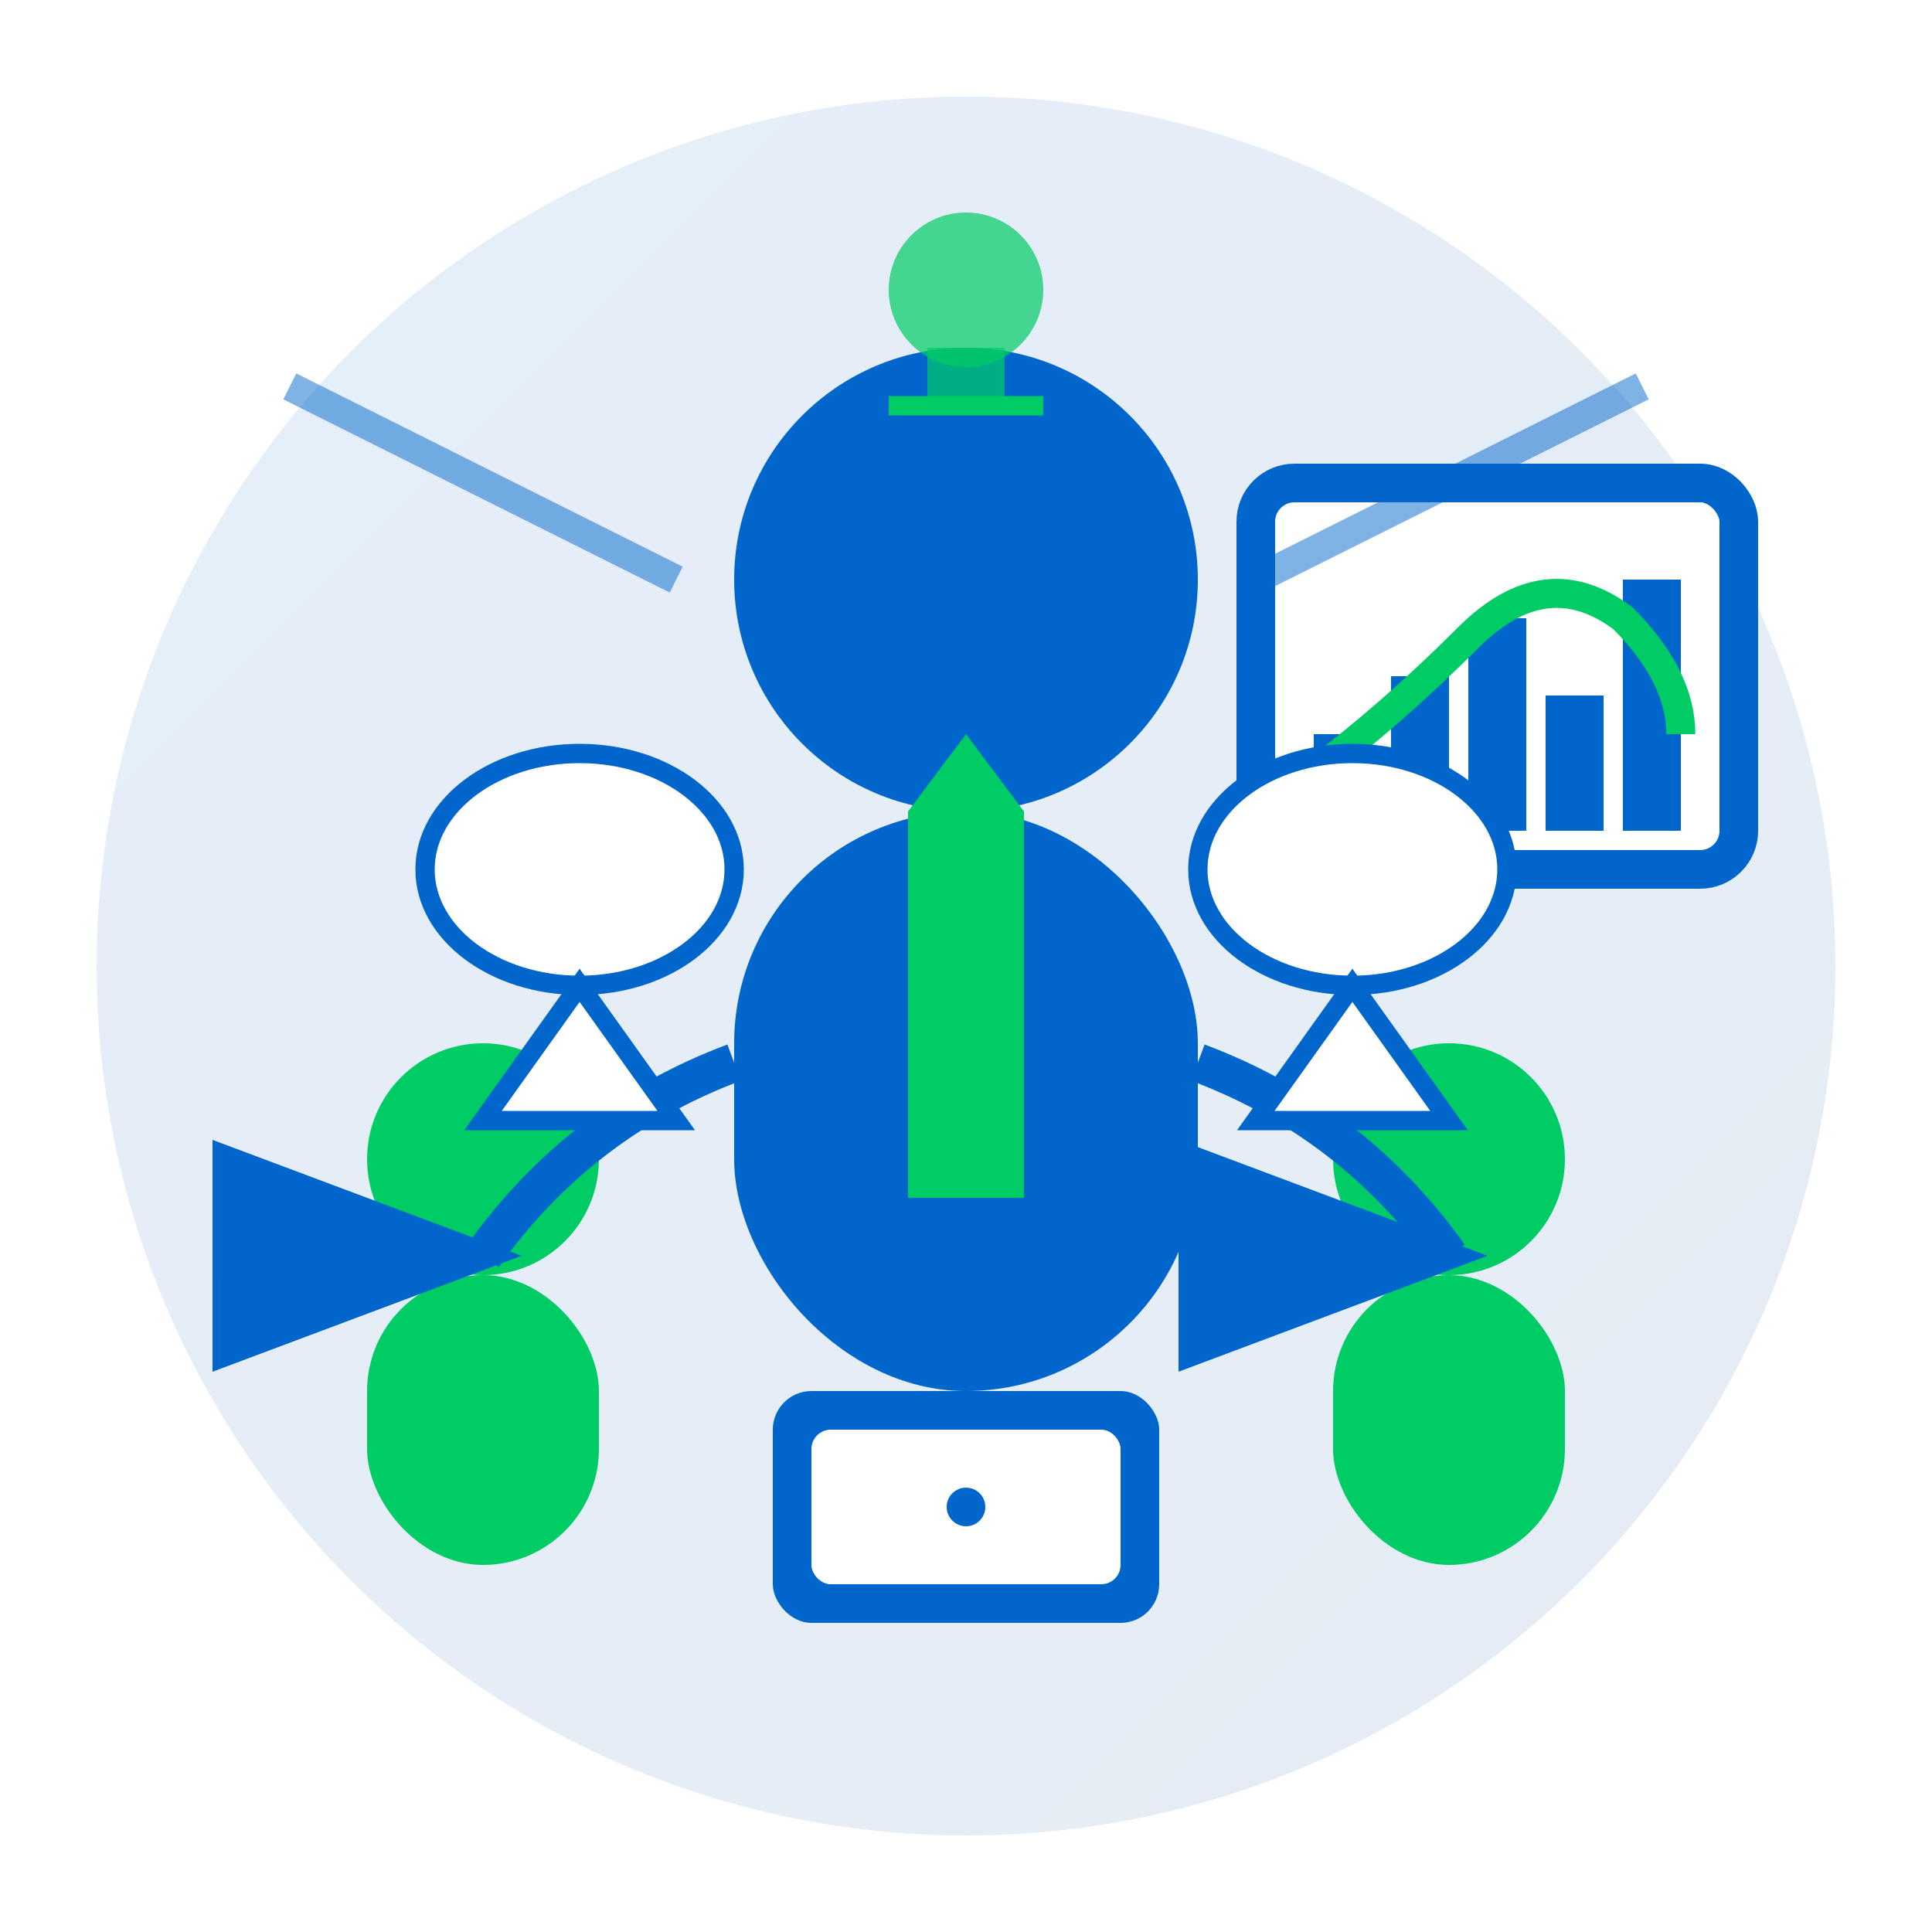 <svg xmlns="http://www.w3.org/2000/svg" viewBox="0 0 100 100" fill="none">
  <defs>
    <linearGradient id="consultingGrad" x1="0%" y1="0%" x2="100%" y2="100%">
      <stop offset="0%" style="stop-color:#0066cc"/>
      <stop offset="100%" style="stop-color:#004499"/>
    </linearGradient>
  </defs>
  
  <!-- Background circle -->
  <circle cx="50" cy="50" r="45" fill="url(#consultingGrad)" opacity="0.1"/>
  
  <!-- Main consultant figure -->
  <circle cx="50" cy="30" r="12" fill="#0066cc"/>
  <rect x="38" y="42" width="24" height="30" fill="#0066cc" rx="12"/>
  
  <!-- Tie detail -->
  <rect x="47" y="42" width="6" height="20" fill="#00cc66"/>
  <polygon points="47,42 53,42 50,38" fill="#00cc66"/>
  
  <!-- Briefcase -->
  <rect x="40" y="72" width="20" height="12" fill="#0066cc" rx="2"/>
  <rect x="42" y="74" width="16" height="8" fill="white" rx="1"/>
  <circle cx="50" cy="78" r="1" fill="#0066cc"/>
  
  <!-- Chart/presentation board -->
  <rect x="65" y="25" width="25" height="20" fill="white" stroke="#0066cc" stroke-width="2" rx="2"/>
  
  <!-- Chart bars on presentation board -->
  <rect x="68" y="38" width="3" height="5" fill="#0066cc"/>
  <rect x="72" y="35" width="3" height="8" fill="#0066cc"/>
  <rect x="76" y="32" width="3" height="11" fill="#0066cc"/>
  <rect x="80" y="36" width="3" height="7" fill="#0066cc"/>
  <rect x="84" y="30" width="3" height="13" fill="#0066cc"/>
  
  <!-- Trend line on chart -->
  <path d="M68,40 Q72,37 76,33 Q80,29 84,32 Q87,35 87,38" 
        stroke="#00cc66" stroke-width="1.5" fill="none"/>
  
  <!-- People being consulted -->
  <circle cx="25" cy="60" r="6" fill="#00cc66"/>
  <rect x="19" y="66" width="12" height="15" fill="#00cc66" rx="6"/>
  
  <circle cx="75" cy="60" r="6" fill="#00cc66"/>
  <rect x="69" y="66" width="12" height="15" fill="#00cc66" rx="6"/>
  
  <!-- Communication arrows -->
  <path d="M38,55 Q30,58 25,65" stroke="#0066cc" stroke-width="2" fill="none" marker-end="url(#arrowhead)"/>
  <path d="M62,55 Q70,58 75,65" stroke="#0066cc" stroke-width="2" fill="none" marker-end="url(#arrowhead)"/>
  
  <!-- Arrow marker definition -->
  <defs>
    <marker id="arrowhead" markerWidth="8" markerHeight="6" refX="7" refY="3" orient="auto">
      <polygon points="0 0, 8 3, 0 6" fill="#0066cc"/>
    </marker>
  </defs>
  
  <!-- Speech bubbles -->
  <ellipse cx="30" cy="45" rx="8" ry="6" fill="white" stroke="#0066cc" stroke-width="1"/>
  <polygon points="30,51 25,58 35,58" fill="white" stroke="#0066cc" stroke-width="1"/>
  
  <ellipse cx="70" cy="45" rx="8" ry="6" fill="white" stroke="#0066cc" stroke-width="1"/>
  <polygon points="70,51 65,58 75,58" fill="white" stroke="#0066cc" stroke-width="1"/>
  
  <!-- Lightbulb for ideas -->
  <circle cx="50" cy="15" r="4" fill="#00cc66" opacity="0.7"/>
  <rect x="48" y="18" width="4" height="3" fill="#00cc66" opacity="0.7"/>
  <line x1="46" y1="21" x2="54" y2="21" stroke="#00cc66" stroke-width="1"/>
  
  <!-- Strategy arrows -->
  <path d="M15,20 Q25,25 35,30" stroke="#0066cc" stroke-width="1.5" fill="none" opacity="0.5"/>
  <path d="M85,20 Q75,25 65,30" stroke="#0066cc" stroke-width="1.5" fill="none" opacity="0.5"/>
</svg>
